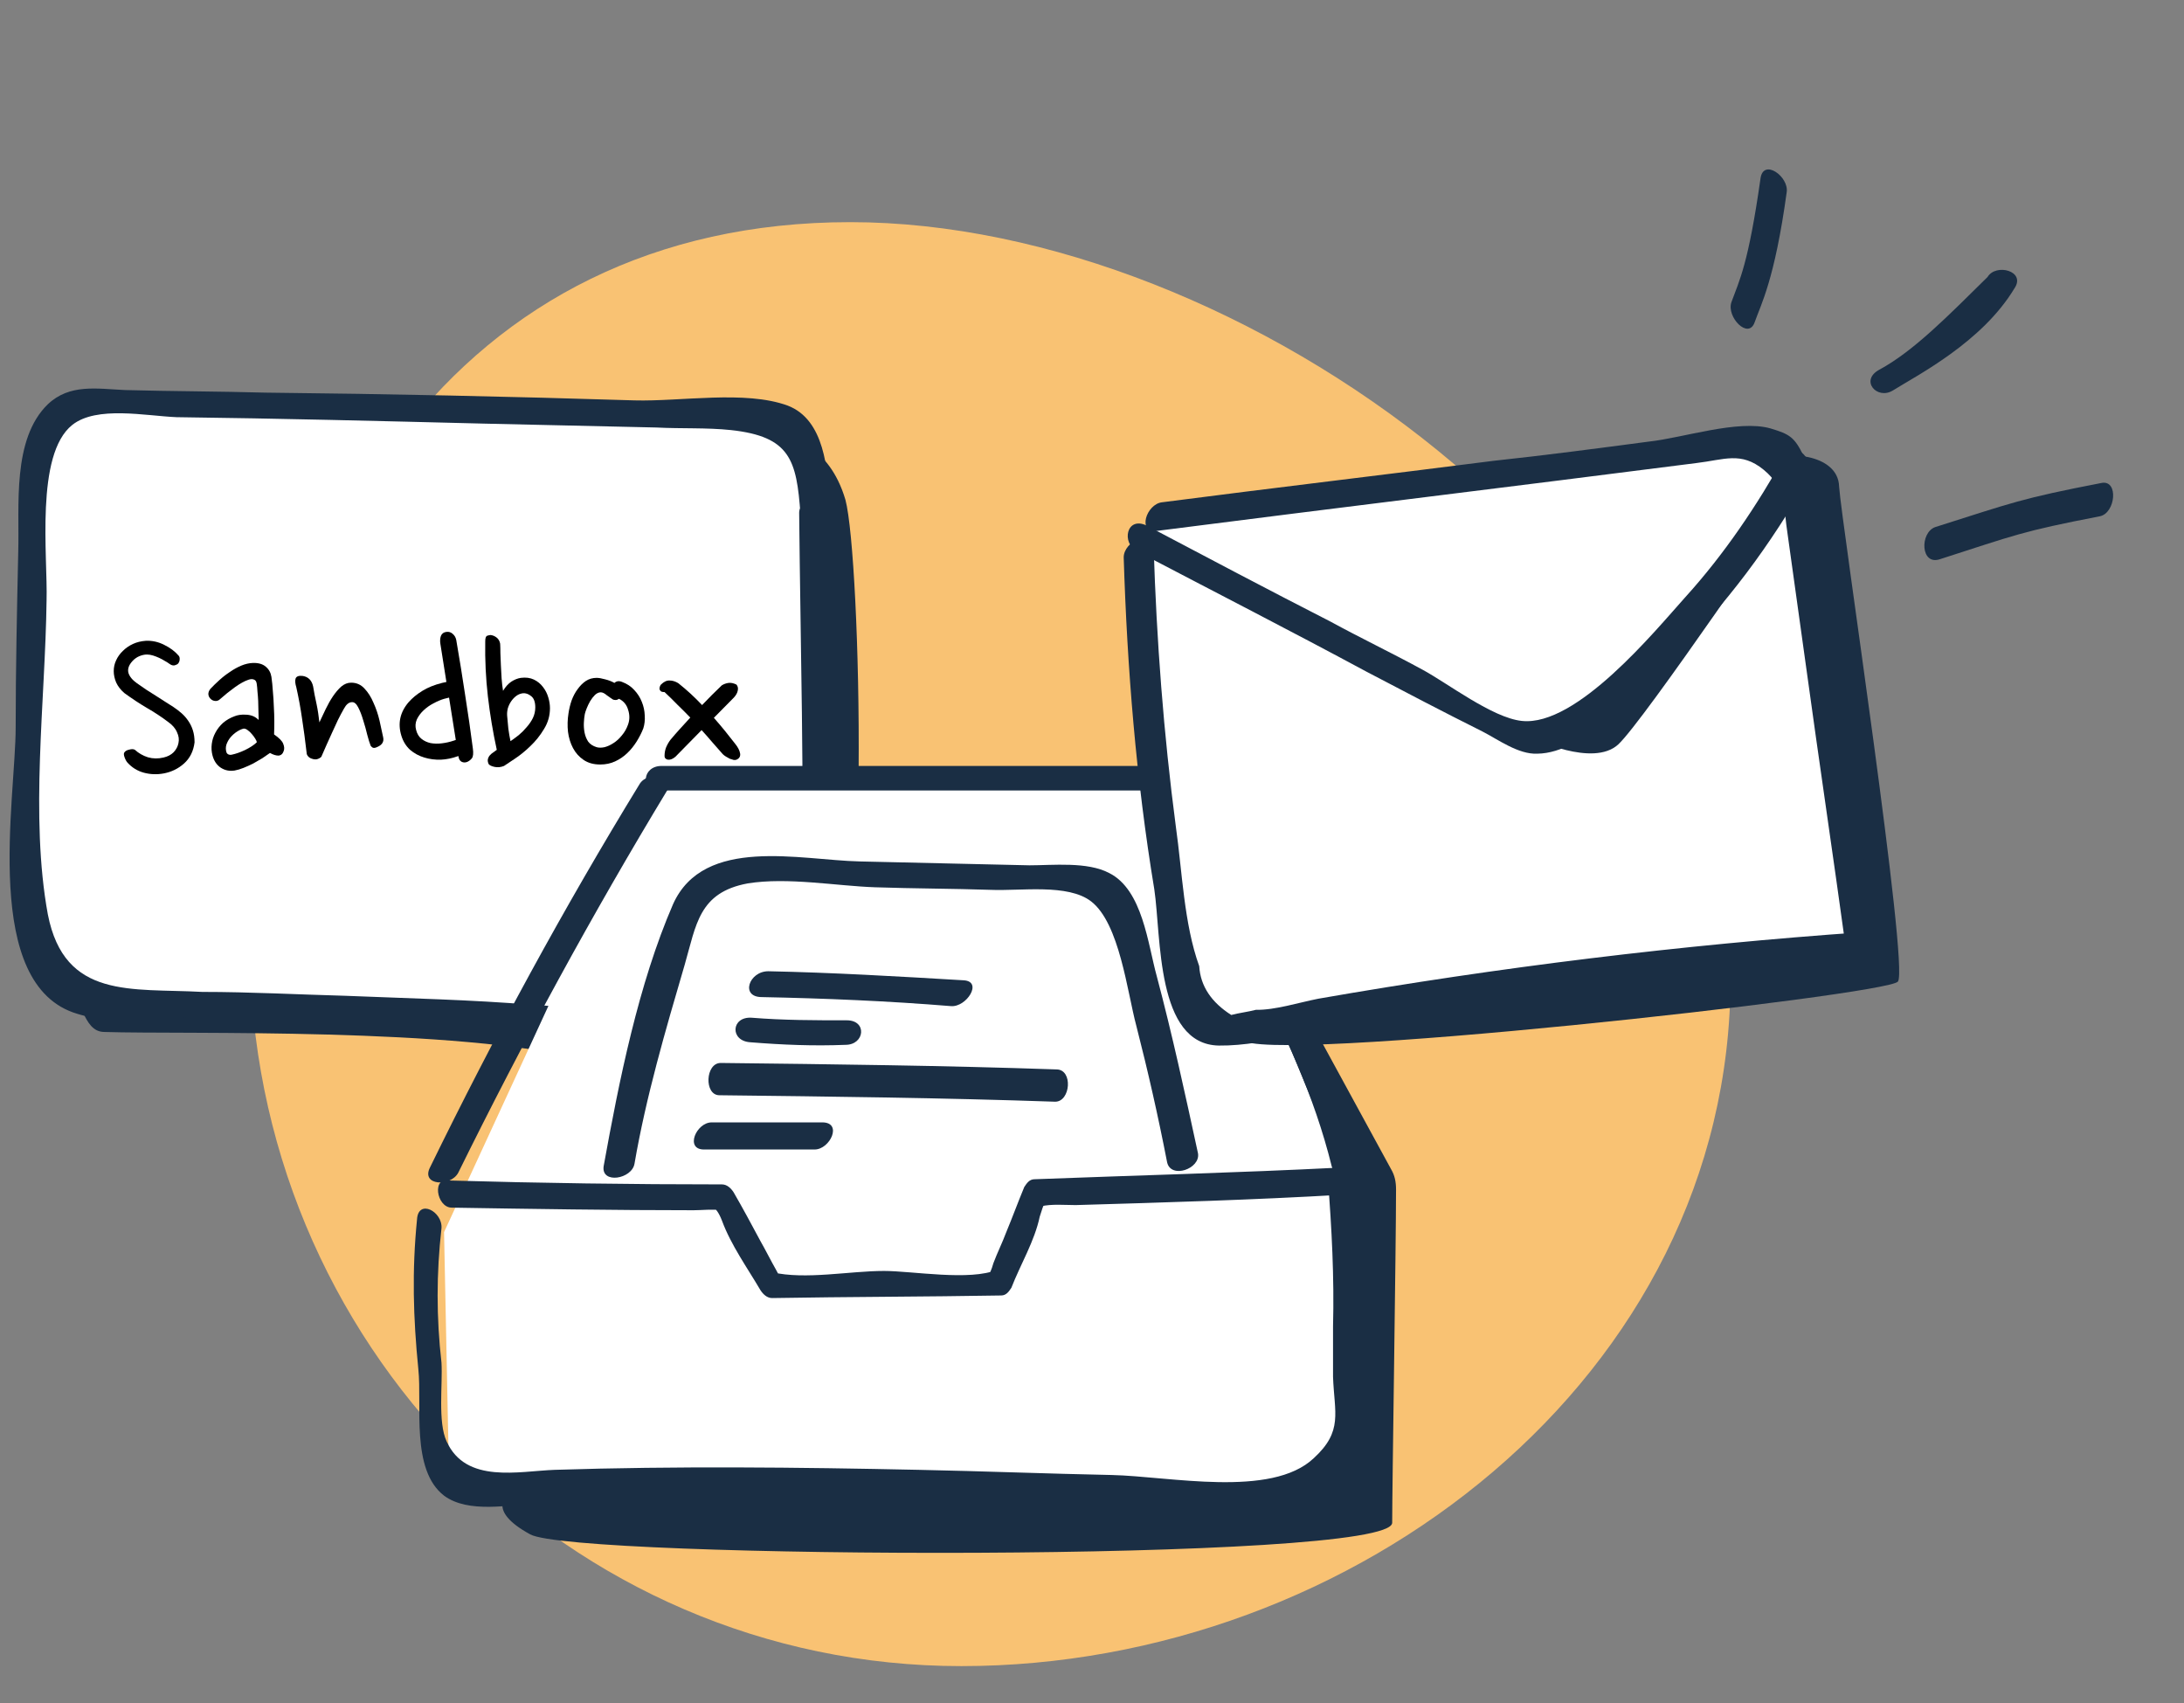 <?xml version="1.0" encoding="UTF-8"?>
<svg xmlns="http://www.w3.org/2000/svg" width="118" height="92" viewBox="0 0 118 92" fill="none">
  <rect x="0" y="0" width="118" height="92" fill="#808080" stroke="none"/>
  <g clip-path="url(#clip0_5019_99009)">
    <path d="M45.94 12C67.169 12 93.5 31.287 93.5 52.827C93.5 74.366 73.168 90 51.939 90C30.71 90 13.5 72.54 13.5 51C13.5 29.46 24.711 12 45.94 12Z" fill="#F9C273"></path>
    <g clip-path="url(#clip1_5019_99009)">
      <path d="M42.551 23.652C42.551 23.652 44.776 23.931 45.679 27.001C46.513 30.141 47.069 53.164 44.706 56.164C43.524 57.629 41.161 56.862 38.311 56.862C37.547 56.862 36.852 65.094 35.948 65.024C32.194 64.885 33.446 61.745 31.777 57.28C24.688 55.466 10.021 55.885 5.642 55.745C4.391 55.745 4.53 53.652 3.418 53.583C2.445 52.745 9.743 38.373 8.283 39.141C7.38 39.629 42.76 31.745 42.76 31.745" fill="#1A2E44"></path>
      <path d="M44.014 27.419C43.945 24.698 43.111 22.605 41.998 22.535C30.738 22.117 10.581 21.838 4.186 21.698C3.004 21.698 2.031 23.652 1.892 26.303C1.544 34.605 1.753 37.884 1.544 46.815C1.475 50.791 2.935 54.14 4.742 54.14C11.276 54.001 21.285 54.419 29.556 54.907C30.808 54.977 34.144 64.466 35.326 64.535C36.507 64.605 35.395 55.256 36.438 55.326C38.662 55.466 40.539 55.605 41.859 55.675C43.041 55.745 44.014 53.861 44.084 51.349C44.362 44.721 44.153 36.07 44.014 27.419Z" fill="white"></path>
      <path d="M44.846 27.209C44.708 25.395 44.569 22.674 42.553 21.907C40.259 21.07 36.783 21.697 34.281 21.628C27.608 21.418 21.005 21.279 14.332 21.209C11.83 21.139 9.258 21.139 6.756 21.07C5.226 21 3.767 20.721 2.585 21.837C0.639 23.721 1.056 27.349 0.986 29.79C0.917 32.93 0.847 36.139 0.847 39.279C0.847 43.186 -1.029 53.232 4.184 54.767C6.617 55.535 10.37 54.767 12.872 54.837C17.529 54.976 22.256 55.116 26.913 55.465C28.86 55.604 29.276 55.535 30.18 57.069C30.736 58.046 31.223 59.093 31.709 60.139C32.335 61.395 33.169 64.325 34.49 65.023C36.922 66.279 36.714 61.883 36.714 60.697C36.714 59.511 36.366 57.697 36.783 56.581C37.062 55.814 36.714 56.093 37.131 55.953C37.618 55.744 39.911 56.372 40.606 56.372C42.414 56.442 43.387 56.093 44.221 54.279C45.681 51.139 44.986 46.395 44.986 43.046C45.055 37.814 44.916 32.511 44.846 27.209C44.846 26.302 43.178 26.86 43.178 27.697C43.248 34.883 43.456 42.139 43.317 49.325C43.317 50.511 43.526 52.953 42.761 54.069C41.719 55.535 39.494 54.837 38.035 54.767C36.853 54.697 36.158 54.488 35.463 55.395C34.907 56.093 35.115 57.488 35.115 58.325C35.046 60.069 34.837 62.093 34.976 63.837C34.907 63.139 35.949 65.023 35.324 63.349C35.185 63.069 34.907 62.651 34.768 62.442C34.351 61.674 33.934 60.837 33.586 60.069C32.891 58.535 32.196 56.79 31.223 55.465C30.389 54.349 30.18 54.349 28.79 54.279C25.453 54 22.048 53.93 18.642 53.79C16.07 53.721 13.498 53.581 10.926 53.581C7.103 53.372 3.489 54 2.585 49.395C1.612 44.093 2.446 37.883 2.516 32.442C2.585 30.07 1.89 24.558 3.906 22.953C5.226 21.907 7.868 22.465 9.536 22.535C15.097 22.604 20.588 22.744 26.149 22.883C29.276 22.953 32.335 23.023 35.463 23.093C36.783 23.163 38.174 23.093 39.494 23.232C42.692 23.581 43.039 24.837 43.248 27.767C43.248 28.604 44.916 28.046 44.846 27.209Z" fill="#1A2E44"></path>
      <path d="M35.322 42H62.5L73.76 63.698L72.857 80.791L24.27 80.163L23.992 66.558L35.322 42Z" fill="white"></path>
      <path d="M24.409 65.235C28.788 65.305 33.098 65.375 37.477 65.375C37.894 65.375 38.52 65.305 38.937 65.375C38.311 65.235 38.658 65.026 39.006 65.933C39.493 67.258 40.396 68.514 41.091 69.7C41.23 69.91 41.439 70.119 41.717 70.119C45.818 70.049 49.988 70.049 54.09 69.979C54.367 69.979 54.507 69.77 54.645 69.561C55.132 68.305 55.897 67.049 56.175 65.724C56.244 65.514 56.383 65.026 56.522 64.817C56.453 64.886 55.827 65.235 56.244 65.165C56.8 65.026 57.565 65.096 58.121 65.096C62.917 64.956 67.713 64.817 72.509 64.537C72.231 64.258 72.023 63.979 71.745 63.7C71.953 66.351 72.092 69.003 72.023 71.654C72.023 72.561 72.023 73.468 72.023 74.375C72.092 76.328 72.579 77.305 70.98 78.77C68.686 80.933 63.195 79.747 60.067 79.677C56.592 79.607 53.116 79.468 49.641 79.398C43.107 79.258 36.504 79.189 29.97 79.398C28.024 79.468 25.174 80.165 24.131 77.863C23.645 76.817 23.923 74.793 23.853 73.607C23.575 71.165 23.575 68.793 23.853 66.351C23.923 65.445 22.602 64.747 22.532 65.863C22.254 68.654 22.324 71.165 22.602 73.956C22.811 75.91 22.185 79.398 23.992 80.793C25.313 81.77 27.537 81.282 28.997 81.212C31.082 81.142 33.237 81.072 35.322 81.072C39.979 81.003 44.636 81.072 49.363 81.212C53.881 81.282 58.399 81.421 62.917 81.561C65.28 81.63 67.713 81.7 70.076 81.7C71.119 81.7 72.231 81.84 73.065 81.003C74.595 79.328 73.413 75.351 73.413 73.328C73.413 70.189 73.413 67.049 73.135 63.91C73.135 63.561 72.787 63.003 72.37 63.072C66.879 63.351 61.388 63.491 55.897 63.7C55.619 63.7 55.48 63.91 55.341 64.119C54.993 64.956 54.715 65.724 54.367 66.561C54.159 67.119 53.881 67.677 53.672 68.235C53.464 69.003 53.255 68.863 53.881 68.584C52.421 69.212 49.293 68.654 47.764 68.654C45.887 68.654 43.524 69.142 41.717 68.724C41.995 68.793 42.343 69.351 41.925 68.584C41.647 68.096 41.369 67.537 41.091 67.049C40.605 66.142 40.118 65.235 39.632 64.398C39.493 64.189 39.284 63.979 39.006 63.979C34.14 63.979 29.205 63.91 24.34 63.77C23.297 63.491 23.575 65.235 24.409 65.235Z" fill="#1A2E44"></path>
      <path d="M35.67 42.701C44.358 42.701 53.047 42.701 61.666 42.701C62.709 42.701 62.848 41.375 61.736 41.375C53.047 41.375 44.358 41.375 35.739 41.375C34.697 41.375 34.558 42.701 35.67 42.701Z" fill="#1A2E44"></path>
      <path d="M34.558 42.352C30.457 49.05 26.703 55.957 23.228 63.073C22.741 64.05 24.34 64.12 24.757 63.352C28.233 56.306 31.986 49.399 36.087 42.631C36.643 41.724 34.975 41.654 34.558 42.352Z" fill="#1A2E44"></path>
      <path d="M61.664 42.141C65.418 48.908 70.075 55.397 71.951 63.001C72.16 63.839 73.898 63.629 73.689 62.792C71.743 55.048 67.086 48.49 63.263 41.583C62.915 40.885 61.247 41.304 61.664 42.141Z" fill="#1A2E44"></path>
      <path d="M63.889 42.488L72.438 63.209L72.508 80.233L27.466 80.721C27.466 80.721 26.215 81.558 28.648 82.884C31.011 84.209 75.219 84.418 75.219 82.256C75.219 80.302 75.427 67.256 75.427 64.256C75.427 63.837 75.358 63.488 75.149 63.139L63.889 42.488Z" fill="#1A2E44"></path>
      <path d="M33.516 62.929C34.211 58.812 36.296 51.626 37.339 48.696C37.895 47.092 39.98 47.022 40.605 47.092C46.931 47.301 55.272 47.44 58.817 47.58C59.512 47.58 60.416 48.347 60.833 49.743C61.806 52.952 63.126 58.324 64.03 62.58" fill="white"></path>
      <path d="M34.282 62.859C34.907 59.231 35.95 55.673 36.993 52.115C37.618 49.952 37.757 48.208 40.399 47.72C42.553 47.371 45.195 47.859 47.28 47.929C49.365 47.999 51.451 47.999 53.536 48.068C55.135 48.138 57.706 47.72 58.958 48.696C60.487 49.882 60.904 53.58 61.39 55.394C62.016 57.836 62.572 60.278 63.059 62.789C63.267 63.696 64.866 63.138 64.727 62.301C64.032 59.092 63.337 55.882 62.502 52.743C62.016 50.999 61.738 48.068 59.931 47.161C58.749 46.533 56.872 46.743 55.621 46.743C52.563 46.673 49.504 46.603 46.446 46.533C43.248 46.464 38.035 45.138 36.367 48.836C34.49 53.161 33.448 58.394 32.614 62.999C32.475 63.975 34.143 63.696 34.282 62.859Z" fill="#1A2E44"></path>
      <path d="M41.162 53.861C44.568 53.93 47.974 54.07 51.38 54.349C52.214 54.419 53.118 53.023 52.075 52.954C48.53 52.744 44.985 52.535 41.51 52.465C40.467 52.465 39.981 53.861 41.162 53.861Z" fill="#1A2E44"></path>
      <path d="M40.538 56.301C42.276 56.44 43.944 56.51 45.682 56.44C46.725 56.44 46.864 55.115 45.752 55.115C44.014 55.115 42.346 55.115 40.608 54.975C39.496 54.906 39.426 56.231 40.538 56.301Z" fill="#1A2E44"></path>
      <path d="M38.869 59.163C44.916 59.233 50.964 59.303 57.011 59.512C57.845 59.512 57.984 57.768 57.081 57.768C51.033 57.559 44.986 57.489 38.939 57.419C38.105 57.419 38.035 59.163 38.869 59.163Z" fill="#1A2E44"></path>
      <path d="M38.034 62.094C40.05 62.094 42.066 62.094 44.012 62.094C44.846 62.094 45.541 60.629 44.429 60.629C42.413 60.629 40.398 60.629 38.452 60.629C37.617 60.629 36.992 62.094 38.034 62.094Z" fill="#1A2E44"></path>
      <path d="M9.629 35.837C9.594 35.88 9.529 35.915 9.434 35.941C9.347 35.959 9.256 35.933 9.161 35.863C9.091 35.811 9.009 35.759 8.914 35.707C8.818 35.647 8.714 35.59 8.602 35.538C8.489 35.486 8.376 35.443 8.264 35.408C8.151 35.374 8.043 35.356 7.939 35.356C7.809 35.356 7.67 35.386 7.523 35.447C7.384 35.508 7.263 35.594 7.159 35.707C6.959 35.924 6.886 36.136 6.938 36.344C6.998 36.544 7.15 36.73 7.393 36.903C7.549 37.016 7.718 37.133 7.9 37.254C8.082 37.367 8.259 37.48 8.433 37.592C8.615 37.705 8.784 37.813 8.94 37.917C9.104 38.021 9.247 38.112 9.369 38.19C9.525 38.294 9.672 38.407 9.811 38.528C9.949 38.65 10.07 38.788 10.175 38.944C10.278 39.092 10.361 39.261 10.421 39.451C10.482 39.642 10.512 39.858 10.512 40.101C10.452 40.578 10.261 40.959 9.941 41.245C9.629 41.523 9.265 41.7 8.849 41.778C8.485 41.847 8.125 41.834 7.77 41.739C7.423 41.644 7.128 41.462 6.886 41.193C6.825 41.124 6.773 41.029 6.73 40.907C6.686 40.786 6.682 40.699 6.717 40.647C6.769 40.569 6.86 40.517 6.99 40.491C7.12 40.457 7.219 40.461 7.289 40.504C7.488 40.686 7.722 40.821 7.991 40.907C8.259 40.985 8.541 40.99 8.836 40.92C9.061 40.868 9.243 40.773 9.382 40.634C9.52 40.487 9.607 40.322 9.642 40.14C9.685 39.95 9.659 39.755 9.564 39.555C9.477 39.347 9.317 39.161 9.083 38.996C8.727 38.727 8.346 38.476 7.939 38.242C7.54 38.008 7.133 37.739 6.717 37.436C6.517 37.263 6.37 37.072 6.275 36.864C6.188 36.656 6.145 36.453 6.145 36.253C6.145 36.045 6.188 35.85 6.275 35.668C6.361 35.477 6.483 35.309 6.639 35.161C6.795 35.005 6.977 34.88 7.185 34.784C7.393 34.689 7.622 34.633 7.874 34.615C8.22 34.598 8.554 34.672 8.875 34.836C9.195 34.992 9.455 35.187 9.655 35.421C9.698 35.473 9.715 35.538 9.707 35.616C9.707 35.694 9.681 35.768 9.629 35.837Z" fill="black"></path>
      <path d="M14.665 36.565C14.7 36.808 14.726 37.068 14.743 37.345C14.769 37.614 14.786 37.887 14.795 38.164C14.812 38.441 14.821 38.71 14.821 38.97C14.821 39.23 14.817 39.464 14.808 39.672C15.085 39.863 15.25 40.032 15.302 40.179C15.363 40.327 15.371 40.457 15.328 40.569C15.276 40.725 15.181 40.807 15.042 40.816C14.912 40.816 14.76 40.769 14.587 40.673C14.466 40.76 14.327 40.855 14.171 40.959C14.015 41.054 13.85 41.15 13.677 41.245C13.504 41.332 13.33 41.41 13.157 41.479C12.984 41.549 12.823 41.596 12.676 41.622C12.399 41.666 12.147 41.614 11.922 41.466C11.705 41.319 11.558 41.098 11.48 40.803C11.428 40.604 11.415 40.4 11.441 40.192C11.467 39.976 11.532 39.772 11.636 39.581C11.74 39.382 11.879 39.204 12.052 39.048C12.234 38.892 12.446 38.771 12.689 38.684C12.75 38.658 12.832 38.636 12.936 38.619C13.049 38.602 13.161 38.597 13.274 38.606C13.395 38.606 13.517 38.628 13.638 38.671C13.759 38.715 13.872 38.788 13.976 38.892C13.976 38.745 13.972 38.584 13.963 38.411C13.963 38.229 13.959 38.047 13.95 37.865C13.941 37.683 13.928 37.514 13.911 37.358C13.902 37.194 13.889 37.055 13.872 36.942C13.855 36.812 13.803 36.734 13.716 36.708C13.638 36.673 13.538 36.678 13.417 36.721C13.209 36.791 12.966 36.925 12.689 37.124C12.412 37.324 12.147 37.536 11.896 37.761C11.818 37.839 11.727 37.874 11.623 37.865C11.528 37.856 11.445 37.818 11.376 37.748C11.307 37.679 11.268 37.601 11.259 37.514C11.25 37.419 11.285 37.319 11.363 37.215C11.51 37.059 11.675 36.899 11.857 36.734C12.039 36.569 12.23 36.422 12.429 36.292C12.628 36.154 12.832 36.041 13.04 35.954C13.248 35.867 13.456 35.82 13.664 35.811C13.967 35.803 14.201 35.872 14.366 36.019C14.531 36.158 14.63 36.34 14.665 36.565ZM13.157 39.36C13.044 39.386 12.923 39.443 12.793 39.529C12.672 39.607 12.559 39.707 12.455 39.828C12.36 39.941 12.286 40.071 12.234 40.218C12.191 40.357 12.191 40.495 12.234 40.634C12.251 40.686 12.286 40.725 12.338 40.751C12.399 40.777 12.464 40.782 12.533 40.764C12.741 40.721 12.975 40.639 13.235 40.517C13.504 40.387 13.716 40.248 13.872 40.101C13.872 40.049 13.846 39.984 13.794 39.906C13.742 39.82 13.681 39.737 13.612 39.659C13.543 39.572 13.465 39.499 13.378 39.438C13.3 39.377 13.226 39.352 13.157 39.36Z" fill="black"></path>
      <path d="M16.919 37.085C16.945 37.215 16.971 37.362 16.997 37.527C17.032 37.683 17.066 37.848 17.101 38.021C17.136 38.186 17.166 38.355 17.192 38.528C17.218 38.702 17.239 38.866 17.257 39.022C17.361 38.797 17.474 38.559 17.595 38.307C17.716 38.056 17.846 37.826 17.985 37.618C18.132 37.401 18.284 37.224 18.44 37.085C18.605 36.947 18.782 36.877 18.973 36.877C19.259 36.877 19.497 36.981 19.688 37.189C19.887 37.397 20.052 37.657 20.182 37.969C20.32 38.273 20.429 38.593 20.507 38.931C20.585 39.269 20.65 39.568 20.702 39.828C20.754 40.062 20.65 40.236 20.39 40.348C20.268 40.409 20.177 40.417 20.117 40.374C20.056 40.331 20.021 40.288 20.013 40.244C19.97 40.14 19.913 39.958 19.844 39.698C19.783 39.438 19.709 39.174 19.623 38.905C19.545 38.636 19.454 38.403 19.35 38.203C19.246 38.004 19.129 37.913 18.999 37.93C18.843 37.939 18.704 38.056 18.583 38.281C18.479 38.463 18.37 38.667 18.258 38.892C18.154 39.109 18.05 39.334 17.946 39.568C17.842 39.794 17.738 40.023 17.634 40.257C17.538 40.483 17.448 40.691 17.361 40.881C17.3 40.942 17.222 40.985 17.127 41.011C17.04 41.029 16.949 41.02 16.854 40.985C16.767 40.959 16.698 40.916 16.646 40.855C16.594 40.794 16.568 40.734 16.568 40.673C16.49 39.997 16.407 39.382 16.321 38.827C16.243 38.273 16.139 37.705 16.009 37.124C15.948 36.925 15.935 36.769 15.97 36.656C16.013 36.535 16.143 36.487 16.36 36.513C16.663 36.565 16.849 36.756 16.919 37.085Z" fill="black"></path>
      <path d="M23.794 34.784C23.768 34.628 23.776 34.485 23.82 34.355C23.872 34.225 23.971 34.151 24.119 34.134C24.249 34.117 24.361 34.151 24.457 34.238C24.561 34.325 24.626 34.438 24.652 34.576C24.825 35.573 24.985 36.565 25.133 37.553C25.289 38.532 25.427 39.495 25.549 40.439C25.583 40.691 25.566 40.864 25.497 40.959C25.427 41.046 25.345 41.111 25.25 41.154C25.146 41.197 25.046 41.197 24.951 41.154C24.864 41.111 24.808 41.033 24.782 40.92L24.769 40.842L24.717 40.855C24.431 40.959 24.132 41.02 23.82 41.037C23.508 41.046 23.209 41.007 22.923 40.92C22.637 40.834 22.381 40.695 22.156 40.504C21.939 40.305 21.783 40.053 21.688 39.75C21.48 39.083 21.61 38.476 22.078 37.93C22.277 37.705 22.524 37.501 22.819 37.319C23.113 37.137 23.469 36.994 23.885 36.89L24.119 36.838L23.794 34.784ZM22.481 39.425C22.533 39.633 22.628 39.794 22.767 39.906C22.905 40.019 23.07 40.097 23.261 40.14C23.451 40.175 23.655 40.179 23.872 40.153C24.088 40.127 24.301 40.08 24.509 40.01L24.626 39.971L24.262 37.683L24.002 37.748C23.82 37.8 23.625 37.883 23.417 37.995C23.217 38.099 23.04 38.225 22.884 38.372C22.728 38.52 22.606 38.684 22.52 38.866C22.442 39.048 22.429 39.234 22.481 39.425Z" fill="black"></path>
      <path d="M27.023 34.771C27.032 34.91 27.036 35.079 27.036 35.278C27.045 35.477 27.053 35.694 27.062 35.928C27.071 36.162 27.084 36.401 27.101 36.643C27.118 36.877 27.144 37.102 27.179 37.319C27.309 37.102 27.456 36.938 27.621 36.825C27.794 36.712 27.968 36.643 28.141 36.617C28.41 36.583 28.644 36.613 28.843 36.708C29.042 36.803 29.207 36.938 29.337 37.111C29.467 37.276 29.562 37.462 29.623 37.67C29.684 37.87 29.714 38.065 29.714 38.255C29.714 38.663 29.606 39.039 29.389 39.386C29.181 39.733 28.934 40.041 28.648 40.309C28.371 40.578 28.093 40.803 27.816 40.985C27.547 41.167 27.352 41.297 27.231 41.375C27.058 41.444 26.889 41.462 26.724 41.427C26.559 41.392 26.451 41.34 26.399 41.271C26.356 41.167 26.343 41.081 26.36 41.011C26.377 40.933 26.412 40.864 26.464 40.803C26.516 40.742 26.577 40.691 26.646 40.647C26.724 40.595 26.789 40.547 26.841 40.504C26.633 39.551 26.473 38.589 26.36 37.618C26.247 36.639 26.2 35.647 26.217 34.641C26.217 34.468 26.252 34.368 26.321 34.342C26.399 34.316 26.464 34.303 26.516 34.303C26.637 34.321 26.746 34.368 26.841 34.446C26.936 34.524 26.997 34.633 27.023 34.771ZM28.921 38.216C28.921 37.922 28.847 37.718 28.7 37.605C28.553 37.484 28.401 37.432 28.245 37.449C28.115 37.467 27.998 37.514 27.894 37.592C27.79 37.67 27.699 37.766 27.621 37.878C27.543 37.991 27.482 38.117 27.439 38.255C27.404 38.394 27.391 38.528 27.4 38.658C27.417 38.875 27.439 39.109 27.465 39.36C27.5 39.611 27.539 39.837 27.582 40.036C27.721 39.941 27.868 39.833 28.024 39.711C28.18 39.581 28.323 39.438 28.453 39.282C28.592 39.126 28.704 38.962 28.791 38.788C28.878 38.606 28.921 38.416 28.921 38.216Z" fill="black"></path>
      <path d="M33.613 36.838C33.873 36.934 34.09 37.077 34.263 37.267C34.445 37.458 34.584 37.675 34.679 37.917C34.774 38.151 34.826 38.394 34.835 38.645C34.852 38.897 34.826 39.13 34.757 39.347C34.662 39.59 34.54 39.828 34.393 40.062C34.246 40.296 34.077 40.504 33.886 40.686C33.695 40.868 33.479 41.016 33.236 41.128C32.993 41.241 32.725 41.297 32.43 41.297C32.075 41.297 31.776 41.215 31.533 41.05C31.29 40.886 31.1 40.673 30.961 40.413C30.822 40.153 30.731 39.858 30.688 39.529C30.653 39.2 30.662 38.87 30.714 38.541C30.749 38.298 30.805 38.065 30.883 37.839C30.97 37.605 31.078 37.401 31.208 37.228C31.338 37.046 31.485 36.899 31.65 36.786C31.823 36.673 32.018 36.617 32.235 36.617C32.356 36.617 32.508 36.643 32.69 36.695C32.872 36.739 33.041 36.803 33.197 36.89C33.31 36.786 33.448 36.769 33.613 36.838ZM33.119 37.787C33.024 37.727 32.911 37.648 32.781 37.553C32.66 37.449 32.551 37.397 32.456 37.397C32.352 37.397 32.248 37.445 32.144 37.54C32.049 37.636 31.962 37.748 31.884 37.878C31.815 37.999 31.754 38.125 31.702 38.255C31.65 38.385 31.615 38.489 31.598 38.567C31.572 38.697 31.555 38.853 31.546 39.035C31.537 39.217 31.55 39.399 31.585 39.581C31.62 39.755 31.685 39.915 31.78 40.062C31.884 40.201 32.036 40.3 32.235 40.361C32.356 40.396 32.499 40.396 32.664 40.361C32.829 40.318 32.989 40.244 33.145 40.14C33.31 40.036 33.461 39.898 33.6 39.724C33.747 39.551 33.86 39.352 33.938 39.126C34.025 38.875 34.025 38.615 33.938 38.346C33.86 38.069 33.695 37.87 33.444 37.748C33.383 37.791 33.323 37.813 33.262 37.813C33.201 37.813 33.154 37.804 33.119 37.787Z" fill="black"></path>
      <path d="M39.701 40.153C39.865 40.352 39.961 40.535 39.987 40.699C40.013 40.855 39.948 40.968 39.792 41.037C39.757 41.054 39.705 41.059 39.636 41.05C39.575 41.033 39.506 41.011 39.428 40.985C39.358 40.95 39.289 40.911 39.22 40.868C39.15 40.825 39.094 40.782 39.051 40.738C38.86 40.522 38.669 40.305 38.479 40.088C38.297 39.872 38.106 39.655 37.907 39.438L36.49 40.881C36.342 41.002 36.208 41.054 36.087 41.037C35.965 41.011 35.905 40.946 35.905 40.842C35.905 40.678 35.931 40.526 35.983 40.387C36.043 40.24 36.121 40.101 36.217 39.971C36.39 39.763 36.568 39.559 36.75 39.36C36.932 39.161 37.114 38.962 37.296 38.762C37.07 38.528 36.841 38.299 36.607 38.073C36.381 37.839 36.147 37.609 35.905 37.384C35.801 37.384 35.731 37.367 35.697 37.332C35.662 37.297 35.64 37.258 35.632 37.215C35.632 37.163 35.64 37.115 35.658 37.072C35.675 37.029 35.692 36.998 35.71 36.981C35.866 36.825 36.022 36.752 36.178 36.76C36.334 36.76 36.49 36.808 36.646 36.903C37.105 37.267 37.534 37.661 37.933 38.086C38.279 37.722 38.635 37.367 38.999 37.02C39.111 36.951 39.233 36.907 39.363 36.89C39.493 36.873 39.636 36.903 39.792 36.981C39.87 37.077 39.891 37.189 39.857 37.319C39.831 37.441 39.761 37.562 39.649 37.683L38.57 38.775C38.769 39.001 38.964 39.23 39.155 39.464C39.345 39.698 39.527 39.928 39.701 40.153Z" fill="black"></path>
    </g>
    <path d="M104.81 30.208C108.867 28.905 109.222 28.704 113.447 27.89C114.307 27.724 114.477 25.909 113.546 26.088C109.177 26.931 108.75 27.145 104.55 28.475C103.719 28.784 103.764 30.558 104.81 30.208Z" fill="#1A2E44"></path>
    <path d="M102.278 21.088C103.632 20.244 107.089 18.483 108.84 15.575C109.476 14.636 107.834 14.209 107.385 14.964C105.313 17.003 103.404 18.966 101.542 19.968C100.465 20.547 101.416 21.626 102.278 21.088Z" fill="#1A2E44"></path>
    <path d="M94.801 17.412C95.136 16.456 95.885 15.118 96.533 10.388C96.667 9.545 95.287 8.548 95.122 9.62C94.46 14.278 93.987 15.118 93.55 16.316C93.258 17.115 94.465 18.368 94.801 17.412Z" fill="#1A2E44"></path>
    <path d="M95.475 24.96C96.261 24.309 99.323 24.456 99.366 26.288C99.478 28.102 103.155 52.271 102.543 53.023C102 53.757 67.979 57.538 67.095 56.15C66.848 55.773 63.477 53.348 66.728 49.758C74.984 40.566 95.475 24.96 95.475 24.96Z" fill="#1A2E44"></path>
    <path d="M62.635 27.912C73.265 26.569 83.896 25.227 94.526 23.884C95.096 23.807 95.752 23.78 96.206 24.102C96.747 24.475 96.861 25.183 96.956 25.821C98.165 34.275 99.355 42.661 100.563 51.115C89.112 51.864 77.723 53.407 66.449 55.658C65.897 55.804 65.241 55.831 64.838 55.421C64.627 55.182 64.535 54.838 64.444 54.493C62.721 46.323 61.706 38.039 61.502 29.76" fill="white"></path>
    <path d="M62.542 28.673C72.24 27.43 81.957 26.256 91.655 25.013C93.157 24.837 94.067 24.374 95.291 25.377C96.515 26.38 96.358 27.454 96.585 28.869C96.912 31.215 97.239 33.562 97.566 35.908C98.279 41.102 99.042 46.209 99.755 51.403C100.026 51.036 100.385 50.72 100.656 50.353C90.812 51.044 81.027 52.237 71.231 53.948C70.18 54.153 68.889 54.569 67.851 54.549C67.438 54.658 66.937 54.717 66.524 54.827C65.46 54.15 64.86 53.277 64.793 52.189C63.965 49.901 63.873 47.05 63.528 44.634C62.87 39.647 62.487 34.587 62.33 29.541C62.281 28.521 60.7 29.235 60.713 30.117C60.901 36.113 61.383 42.106 62.366 48.039C62.747 50.592 62.449 56.423 65.856 56.479C68.519 56.51 71.752 55.358 74.443 54.94C77.203 54.504 79.894 54.085 82.604 53.736C88.504 52.91 94.478 52.359 100.42 51.964C100.851 51.923 101.449 51.396 101.321 50.914C100.513 45.082 99.686 39.181 98.809 33.367C98.446 30.882 98.599 27.008 97.459 24.655C96.96 23.608 96.699 23.456 95.657 23.142C93.904 22.648 90.927 23.658 89.063 23.857C86.285 24.224 83.507 24.592 80.71 24.891C74.791 25.648 68.785 26.355 62.797 27.131C61.934 27.212 61.403 28.828 62.542 28.673Z" fill="#1A2E44"></path>
    <path d="M61.433 29.778C65.544 31.933 69.723 34.07 73.852 36.294C75.907 37.372 77.962 38.449 80.086 39.509C80.939 39.946 82.04 40.761 83.059 40.712C85.635 40.693 88.56 37.263 90.266 35.631C93.25 32.702 95.693 29.4 97.751 25.758C98.137 24.991 96.978 23.677 96.472 24.548C94.92 27.319 93.176 29.919 91.065 32.248C89.414 34.087 85.182 39.264 82.222 38.943C80.629 38.775 78.217 36.907 76.841 36.166C75.203 35.273 73.514 34.466 71.877 33.573C68.551 31.874 65.207 30.106 61.95 28.388C60.853 27.867 60.58 29.341 61.433 29.778Z" fill="#1A2E44"></path>
    <path d="M96.955 26.927C96.955 26.927 88.792 38.971 87.427 40.218C86.061 41.465 82.841 39.885 82.841 39.885C82.841 39.885 88.204 36.472 89.362 35.281C90.59 34.07 96.479 26.242 96.479 26.242L96.955 26.927Z" fill="#1A2E44"></path>
  </g>
  <defs>
    <clipPath id="clip0_5019_99009">
      <rect width="117" height="92" fill="white" transform="translate(0.5)"></rect>
    </clipPath>
    <clipPath id="clip1_5019_99009">
      <rect width="75" height="63" fill="white" transform="translate(0.5 21)"></rect>
    </clipPath>
  </defs>
</svg>
